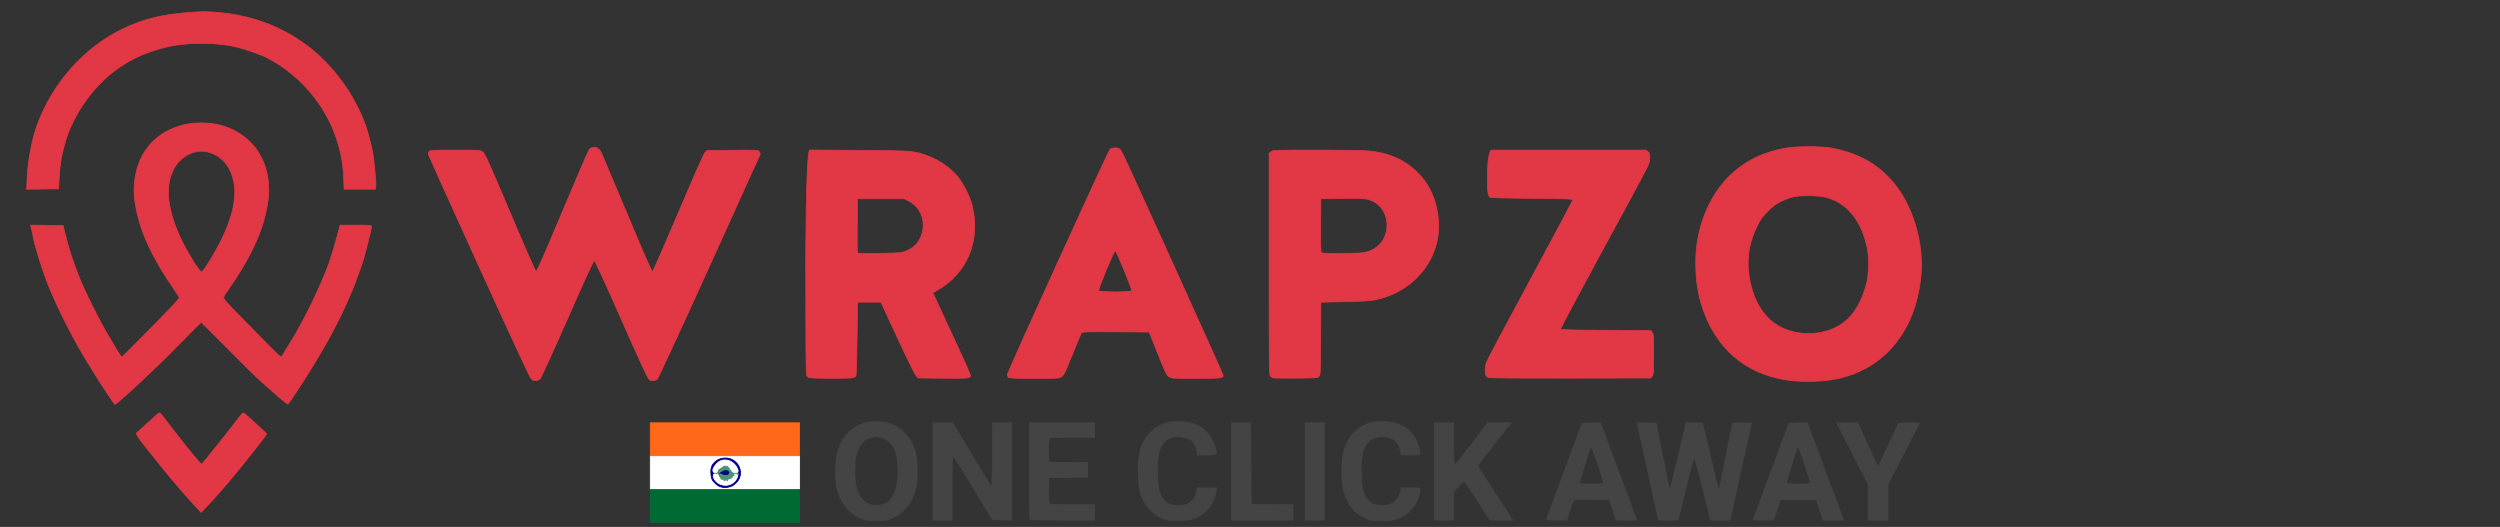 <?xml version="1.0" encoding="UTF-8"?>
<svg width="3264" height="688" viewBox="0 0 3264 688" xmlns="http://www.w3.org/2000/svg">
  <rect x="0" y="0" width="3264" height="688" fill="#333333" stroke="none"/>
  <path id="37" d="M 143.364,518.746 C 132.266,502.023 122.296,486.543 120.987,484 C 120.279,482.625 117.810,478.575 115.500,475 C 98.813,449.179 73.675,399.628 61.725,369 C 54.877,351.448 44.836,318.899 43.524,310 C 43.159,307.525 42.482,304.150 42.020,302.500 C 41.558,300.850 40.904,298.253 40.566,296.730 C 40.566,296.730 39.952,293.960 39.952,293.960 C 39.952,293.960 61.139,294.230 61.139,294.230 C 61.139,294.230 82.327,294.500 82.327,294.500 C 82.327,294.500 84.587,303.500 84.587,303.500 C 90.472,326.933 93.017,334.982 101.977,358.500 C 109.430,378.062 130.605,420.556 142.942,440.707 C 144.556,443.343 147.556,448.425 149.609,452 C 155.136,461.626 158.146,466 159.243,466 C 159.781,466 169.509,456.445 180.861,444.767 C 192.213,433.089 208.812,416.140 217.750,407.102 C 226.688,398.064 234,389.877 234,388.907 C 234,387.937 230.288,381.824 225.750,375.322 C 204.682,345.132 188.861,314.285 182.247,290.500 C 175.234,265.280 173.723,251.549 176.063,234.322 C 181.075,197.425 203.839,172.012 240,162.947 C 253.840,159.477 273.367,159.680 287.500,163.440 C 333.608,175.706 358.219,217.626 349.020,268.226 C 343.161,300.453 330.137,329.976 305.087,367.813 C 301.560,373.141 297.172,379.477 295.337,381.894 C 293.502,384.311 292,387.401 292,388.762 C 292,390.647 297.441,396.748 314.833,414.368 C 327.391,427.091 343.914,443.913 351.551,451.750 C 359.188,459.587 366.001,466 366.692,466 C 367.383,466 368.704,464.538 369.628,462.750 C 370.551,460.962 374.612,454.216 378.653,447.758 C 382.694,441.300 386,435.822 386,435.586 C 386,435.350 388.300,431.185 391.110,426.329 C 403.970,404.110 421.889,365.353 430.390,341.374 C 432.414,335.666 438.937,313.239 443.078,297.750 C 443.078,297.750 444.080,294 444.080,294 C 444.080,294 464.540,294 464.540,294 C 483.359,294 485,294.140 485,295.750 C 484.999,299.466 475.980,335.020 472.507,345 C 465.326,365.632 461.079,376.667 455.959,388 C 453.102,394.325 449.781,401.750 448.580,404.500 C 446.430,409.422 442.636,416.989 433.661,434.260 C 425.680,449.618 406.747,481.466 394.581,500 C 391.151,505.225 385.775,513.422 382.632,518.216 C 379.489,523.010 376.486,527.199 375.959,527.525 C 375.432,527.851 369.756,523.479 363.346,517.809 C 356.936,512.139 349.367,505.475 346.528,503 C 335.685,493.549 326.505,484.602 295.500,453.268 C 277.900,435.482 263.184,420.946 262.799,420.965 C 261.971,421.007 255.576,427.352 227.960,455.537 C 201.059,482.992 152.491,528.028 149.817,527.996 C 149.643,527.994 146.739,523.831 143.364,518.746M 267.438,350.250 C 269.340,347.638 273.647,340.879 277.009,335.232 C 299.359,297.695 309.165,266.019 305.949,241.739 C 302.800,217.963 289.335,201.921 269.205,197.961 C 253.685,194.908 236.097,204.060 227.318,219.758 C 214.514,242.653 218.286,275.827 238.261,316 C 247.181,333.940 260.618,355 263.145,355 C 263.604,355 265.536,352.862 267.438,350.250" stroke="#E23744" fill="#E23744" stroke-width="1"/>
  <path id="37" d="M 250.848,656.247 C 233.300,637.050 218.344,619.154 190.052,583.500 C 182.841,574.413 178,567.437 178,566.136 C 178,565.566 178.636,564.740 179.413,564.300 C 180.190,563.860 186.675,557.987 193.823,551.250 C 200.971,544.513 207.423,539.011 208.160,539.024 C 208.897,539.037 211.866,542.300 214.758,546.274 C 217.650,550.248 223.275,557.632 227.258,562.681 C 231.241,567.730 236.734,574.705 239.465,578.181 C 249.979,591.564 262.185,606 262.986,606 C 263.446,606 266.901,602.146 270.662,597.436 C 274.423,592.726 279.989,585.850 283.032,582.155 C 286.075,578.460 289.892,573.652 291.513,571.469 C 293.134,569.286 297.394,563.852 300.980,559.393 C 304.566,554.934 309.477,548.522 311.893,545.143 C 314.309,541.764 316.906,539 317.663,539 C 318.844,539 348,565.587 348,566.664 C 348,568.192 309.052,617.172 295.114,633.170 C 280.894,649.493 275.221,655.812 269.011,662.247 C 269.011,662.247 262.500,668.994 262.500,668.994 C 262.500,668.994 250.848,656.247 250.848,656.247" stroke="#E23744" fill="#E23744" stroke-width="1"/>
  <path id="37" d="M 2332,496.018 C 2279.365,487.777 2241.575,455.791 2223.658,404.317 C 2216.860,384.786 2213.987,366.622 2213.936,342.851 C 2213.832,294.294 2234.167,248.074 2267.355,221.436 C 2285.660,206.744 2305.389,198.125 2331.500,193.416 C 2345.319,190.924 2377.544,190.882 2391,193.340 C 2428.318,200.156 2455.588,216.369 2476.557,244.205 C 2499.087,274.113 2511.685,320.288 2508.037,359.583 C 2501.031,435.042 2456.653,486.140 2389.500,496.069 C 2372.635,498.562 2348.111,498.541 2332,496.018M 2381.937,432.986 C 2409.397,426.331 2427.518,405.861 2436.744,371.074 C 2440.067,358.545 2440.500,336.254 2437.678,323 C 2431.426,293.631 2417.558,272.918 2397.258,262.631 C 2386.697,257.279 2377.892,255.526 2361.500,255.512 C 2344.091,255.498 2338.177,256.734 2325,263.145 C 2318.119,266.492 2314.858,268.933 2307.882,275.954 C 2300.538,283.345 2298.508,286.168 2294.143,295.063 C 2284.444,314.827 2280.801,333.854 2282.871,353.938 C 2284.479,369.538 2287.937,382.188 2294,394.651 C 2302.827,412.795 2317.686,426.007 2335.500,431.553 C 2351.180,436.434 2365.842,436.887 2381.937,432.986" stroke="#E23744" fill="#E23744" stroke-width="1"/>
  <path id="37" d="M 693.651,494.750 C 692.068,493.303 667.739,440.957 625.446,348 C 589.287,268.525 559.506,202.559 559.265,201.408 C 559.024,200.257 559.573,198.570 560.485,197.658 C 561.960,196.183 565.697,196 594.424,196 C 626.249,196 626.751,196.032 630.026,198.250 C 633.056,200.302 636.214,207.265 665.980,277.500 C 687.704,328.759 699.095,354.500 700.054,354.500 C 701.016,354.500 712.470,328.357 734.525,275.824 C 752.692,232.552 768.378,196.241 769.382,195.131 C 773.780,190.271 781.536,192.101 784.812,198.771 C 785.820,200.822 801.012,236.823 818.572,278.772 C 840.095,330.188 850.935,354.955 851.835,354.772 C 852.569,354.623 867.767,320.075 885.608,278 C 906.465,228.813 918.939,200.607 920.545,199 C 920.545,199 923.043,196.500 923.043,196.500 C 923.043,196.500 956.271,196.207 956.271,196.207 C 988.953,195.919 989.528,195.949 991.200,198.006 C 992.163,199.191 992.624,200.835 992.264,201.799 C 991.914,202.735 962.019,268.750 925.830,348.500 C 886.817,434.475 859.167,494.212 857.906,495.250 C 856.736,496.212 854.303,497 852.500,497 C 850.697,497 848.282,496.212 847.134,495.250 C 845.930,494.241 830.749,461.129 811.264,417.012 C 790.199,369.318 776.921,340.426 775.991,340.263 C 774.905,340.073 765.406,360.646 741,416.048 C 722.058,459.047 706.463,493.160 705.114,494.547 C 702.014,497.733 697.010,497.822 693.651,494.750" stroke="#E23744" fill="#E23744" stroke-width="1"/>
  <path id="37" d="M 1316.571,492.429 C 1315.707,491.565 1315,490.251 1315,489.509 C 1315,486.564 1447.223,196.448 1449.329,194.772 C 1451.751,192.844 1458.098,192.448 1461.070,194.038 C 1462.136,194.609 1464.299,197.646 1465.876,200.788 C 1472.794,214.572 1597,488.784 1597,490.273 C 1597,493.642 1593.560,494 1561.214,494 C 1529.750,494 1529.249,493.968 1526.023,491.750 C 1523.127,489.759 1521.467,486.282 1511.574,461.500 C 1511.574,461.500 1500.396,433.500 1500.396,433.500 C 1500.396,433.500 1456.829,433.240 1456.829,433.240 C 1419.971,433.020 1413.079,433.200 1412.071,434.414 C 1411.416,435.203 1406.044,447.920 1400.133,462.673 C 1390.531,486.640 1389.031,489.736 1386.046,491.748 C 1382.752,493.968 1382.251,494 1350.424,494 C 1322.411,494 1317.935,493.793 1316.571,492.429M 1477.547,379.737 C 1478.354,377.635 1457.709,327.500 1456.037,327.500 C 1454.286,327.500 1433.555,377.398 1434.396,379.589 C 1435.149,381.551 1476.796,381.694 1477.547,379.737" stroke="#E23744" fill="#E23744" stroke-width="1"/>
  <path id="37" d="M 1662,493.313 C 1661.175,492.997 1659.713,492.053 1658.750,491.215 C 1657.098,489.776 1657,481.549 1657,344.918 C 1657,344.918 1657,200.145 1657,200.145 C 1657,200.145 1659.635,198.073 1659.635,198.073 C 1662.231,196.031 1663.116,196 1719.529,196 C 1752.396,196 1781.200,196.449 1787.144,197.053 C 1813.170,199.699 1832.170,207.830 1848.693,223.394 C 1865.947,239.645 1875.470,260.126 1877.930,286.271 C 1882.619,336.104 1847.199,381.004 1794.864,391.568 C 1788.642,392.824 1778.561,393.415 1755.500,393.878 C 1755.500,393.878 1724.500,394.500 1724.500,394.500 C 1724.500,394.500 1724.240,442.104 1724.240,442.104 C 1723.984,488.983 1723.949,489.737 1721.887,491.604 C 1719.947,493.361 1717.723,493.515 1691.647,493.694 C 1676.166,493.800 1662.825,493.629 1662,493.313M 1779.385,329.965 C 1797.443,327.355 1809.637,314.330 1810.786,296.426 C 1811.874,279.466 1802.362,265.090 1787.047,260.549 C 1782.348,259.156 1777.143,258.950 1753,259.202 C 1753,259.202 1724.500,259.500 1724.500,259.500 C 1724.500,259.500 1724.237,293.882 1724.237,293.882 C 1724.049,318.423 1724.298,328.655 1725.109,329.632 C 1726.011,330.719 1731.004,330.996 1749.372,330.980 C 1762.092,330.969 1775.599,330.512 1779.385,329.965" stroke="#E23744" fill="#E23744" stroke-width="1"/>
  <path id="37" d="M 1056.315,492.993 C 1055.113,492.509 1053.651,491.217 1053.065,490.122 C 1052.325,488.740 1052,444.223 1052,344.520 C 1052,344.520 1052,200.909 1057.053,195.856 C 1057.053,195.856 1120.776,196.288 1120.776,196.288 C 1188.764,196.748 1191.950,196.962 1207.332,202.091 C 1224.052,207.666 1239.838,218.072 1249.964,230.194 C 1257.393,239.087 1266.245,256.388 1269.053,267.500 C 1280.694,313.568 1263.150,356.709 1223.730,378.957 C 1220.579,380.736 1218,382.351 1218,382.546 C 1218,382.741 1229.025,406.538 1242.500,435.429 C 1255.975,464.320 1267,488.812 1267,489.856 C 1267,493.935 1265.588,494.092 1231.621,493.790 C 1231.621,493.790 1199.043,493.500 1199.043,493.500 C 1199.043,493.500 1196.305,490.761 1196.305,490.761 C 1194.622,489.077 1185.205,470.002 1171.868,441.261 C 1171.868,441.261 1150.168,394.500 1150.168,394.500 C 1150.168,394.500 1134.834,394.500 1134.834,394.500 C 1134.834,394.500 1119.500,394.500 1119.500,394.500 C 1119.500,394.500 1119,441.500 1119,441.500 C 1118.725,467.350 1118.101,489.322 1117.614,490.327 C 1117.126,491.332 1115.634,492.569 1114.298,493.077 C 1111.217,494.249 1059.244,494.173 1056.315,492.993M 1182.145,328.148 C 1189.850,325.127 1195.536,320.802 1199.016,315.314 C 1211.204,296.096 1205.267,271.663 1186.125,262.262 C 1186.125,262.262 1180.500,259.500 1180.500,259.500 C 1180.500,259.500 1150,259.500 1150,259.500 C 1150,259.500 1119.500,259.500 1119.500,259.500 C 1119.500,259.500 1119.237,293.994 1119.237,293.994 C 1119.092,312.966 1119.208,329.099 1119.495,329.846 C 1119.923,330.960 1125.093,331.129 1148.258,330.783 C 1174.476,330.391 1176.905,330.202 1182.145,328.148" stroke="#E23744" fill="#E23744" stroke-width="1"/>
  <path id="37" d="M 1943.315,493 C 1942.113,492.512 1940.651,491.217 1940.065,490.122 C 1938.596,487.377 1938.730,479.211 1940.331,473.909 C 1941.063,471.484 1966.769,423.002 1997.455,366.172 C 2028.141,309.342 2053.305,262.092 2053.374,261.172 C 2053.490,259.635 2049.235,259.460 2000.500,259 C 1971.350,258.725 1946.773,258.138 1945.885,257.695 C 1942.452,255.983 1942,252.342 1942,226.407 C 1942,226.407 1942,200.909 1946.909,196 C 1946.909,196 2047.820,196 2047.820,196 C 2047.820,196 2148.730,196 2148.730,196 C 2148.730,196 2151.469,198.154 2151.469,198.154 C 2154.048,200.183 2154.186,200.697 2153.833,206.943 C 2153.393,214.721 2159.074,203.733 2085.585,338.982 C 2058.844,388.197 2037.179,429.023 2037.442,429.708 C 2037.814,430.677 2050.908,431.014 2096.548,431.227 C 2096.548,431.227 2155.177,431.500 2155.177,431.500 C 2155.177,431.500 2157.089,433.861 2157.089,433.861 C 2158.862,436.051 2159,438.118 2159,462.500 C 2159,486.883 2158.862,488.949 2157.088,491.139 C 2157.088,491.139 2155.177,493.500 2155.177,493.500 C 2155.177,493.500 2050.338,493.694 2050.338,493.694 C 1991.112,493.803 1944.549,493.501 1943.315,493" stroke="#E23744" fill="#E23744" stroke-width="1"/>
  <path id="52" d="M 1129.105,678.417 C 1111.284,673.625 1096.796,657.035 1092.499,636.500 C 1090.471,626.809 1090.526,603.030 1092.597,593.697 C 1099.137,564.227 1122.538,547.140 1151.371,550.779 C 1173.653,553.591 1189.771,568.777 1195.655,592.500 C 1198.111,602.401 1198.131,628.898 1195.690,638 C 1190.013,659.167 1176.648,673.813 1158.632,678.610 C 1151.995,680.377 1136.004,680.272 1129.105,678.417M 1155.895,657.365 C 1165.427,652.615 1170.505,642.528 1172.015,625.335 C 1173.045,613.614 1171.956,598.181 1169.542,590.294 C 1165.504,577.097 1154.098,569.001 1141.378,570.304 C 1128.897,571.582 1120.743,580.287 1117.443,595.856 C 1115.628,604.418 1115.626,625.575 1117.440,634.131 C 1120.069,646.534 1126.567,655.530 1135.137,658.631 C 1141.237,660.839 1149.996,660.304 1155.895,657.365" stroke="#444444" fill="#444444" stroke-width="1"/>
  <path id="52" d="M 2019.445,677.250 C 2019.764,676.287 2030.296,647.825 2042.851,614 C 2042.851,614 2065.678,552.500 2065.678,552.500 C 2065.678,552.500 2077.599,552.221 2077.599,552.221 C 2077.599,552.221 2089.521,551.942 2089.521,551.942 C 2089.521,551.942 2111.408,610.721 2111.408,610.721 C 2123.446,643.049 2134.122,671.638 2135.133,674.250 C 2135.133,674.250 2136.971,679 2136.971,679 C 2136.971,679 2123.569,679 2123.569,679 C 2123.569,679 2110.167,679 2110.167,679 C 2110.167,679 2105.750,665.750 2105.750,665.750 C 2105.750,665.750 2101.334,652.500 2101.334,652.500 C 2101.334,652.500 2078.305,652.232 2078.305,652.232 C 2060.610,652.026 2055.059,652.258 2054.343,653.232 C 2053.831,653.929 2051.652,660.013 2049.502,666.750 C 2049.502,666.750 2045.593,679 2045.593,679 C 2045.593,679 2032.229,679 2032.229,679 C 2019.947,679 2018.912,678.858 2019.445,677.250M 2093.516,630.975 C 2093.865,630.411 2090.912,620.174 2086.955,608.225 C 2080.532,588.829 2077.903,582.664 2076.653,584.060 C 2075.438,585.417 2061.959,629.451 2062.404,630.610 C 2062.827,631.711 2066.050,632 2077.910,632 C 2087.060,632 2093.129,631.602 2093.516,630.975" stroke="#444444" fill="#444444" stroke-width="1"/>
  <path id="6" d="M 849,617 C 849,617 849,595 849,595 C 849,595 946.500,595 946.500,595 C 946.500,595 1044,595 1044,595 C 1044,595 1044,617 1044,617 C 1044,617 1044,639 1044,639 C 1044,639 946.500,639 946.500,639 C 946.500,639 849,639 849,639 C 849,639 849,617 849,617M 956.075,634.446 C 957.491,633.722 960.271,631.336 962.252,629.143 C 970.432,620.088 967.223,605.725 955.707,599.850 C 949.789,596.831 940.604,597.540 935.535,601.406 C 929.976,605.646 928.008,609.533 928.004,616.282 C 928.002,619.462 928.608,623.520 929.351,625.298 C 931.019,629.290 937.103,634.765 940.768,635.573 C 942.270,635.904 943.950,636.335 944.500,636.531 C 946.184,637.131 953.350,635.840 956.075,634.446" stroke="#FFFFFF" fill="#FFFFFF" stroke-width="1"/>
  <path id="52" d="M 1789.628,678.890 C 1782.589,677.237 1772.193,670.992 1766.973,665.280 C 1760.814,658.541 1755.643,647.933 1753.573,637.792 C 1751.455,627.413 1751.464,603.519 1753.589,593.208 C 1759.498,564.543 1780.933,548.039 1809.193,550.396 C 1832.068,552.304 1846.277,563.336 1852.388,583.932 C 1855.479,594.351 1855.855,594 1841.629,594 C 1841.629,594 1829.258,594 1829.258,594 C 1829.258,594 1828.611,589.250 1828.611,589.250 C 1826.957,577.093 1818.083,570.011 1804.500,570.011 C 1797.018,570.011 1792.267,571.714 1787.509,576.099 C 1779.224,583.736 1776.417,595.815 1777.255,620.233 C 1777.918,639.539 1779.997,647.049 1786.469,653.521 C 1791.398,658.450 1795.700,659.986 1804.601,659.994 C 1818.170,660.006 1826.644,653.333 1828.601,641.092 C 1828.601,641.092 1829.256,637 1829.256,637 C 1829.256,637 1841.628,637 1841.628,637 C 1855.855,637 1855.480,636.649 1852.388,647.068 C 1847.361,664.011 1835.177,675.355 1818.201,678.895 C 1811.972,680.194 1795.169,680.191 1789.628,678.890" stroke="#444444" fill="#444444" stroke-width="1"/>
  <path id="8" d="M 849,660.500 C 849,660.500 849,639 849,639 C 849,639 946.500,639 946.500,639 C 946.500,639 1044,639 1044,639 C 1044,639 1044,660.500 1044,660.500 C 1044,660.500 1044,682 1044,682 C 1044,682 946.500,682 946.500,682 C 946.500,682 849,682 849,682 C 849,682 849,660.500 849,660.500" stroke="#006A35" fill="#006A35" stroke-width="1"/>
  <path id="5" d="M 849,573.500 C 849,573.500 849,552 849,552 C 849,552 946.500,552 946.500,552 C 946.500,552 1044,552 1044,552 C 1044,552 1044,573.500 1044,573.500 C 1044,573.500 1044,595 1044,595 C 1044,595 946.500,595 946.500,595 C 946.500,595 849,595 849,595 C 849,595 849,573.500 849,573.500" stroke="#FF6719" fill="#FF6719" stroke-width="1"/>
  <path id="52" d="M 2151.409,615.471 C 2151.409,615.471 2137.354,551.943 2137.354,551.943 C 2137.354,551.943 2149.828,552.221 2149.828,552.221 C 2149.828,552.221 2162.301,552.500 2162.301,552.500 C 2162.301,552.500 2170.605,594.871 2170.605,594.871 C 2175.172,618.175 2179.179,637.512 2179.509,637.842 C 2179.839,638.172 2180.440,637.906 2180.845,637.251 C 2181.250,636.596 2186.036,617.146 2191.481,594.030 C 2191.481,594.030 2201.381,552 2201.381,552 C 2201.381,552 2212.190,552 2212.190,552 C 2218.135,552 2223,552.231 2223,552.513 C 2223,553.929 2243.031,637.365 2243.479,637.812 C 2243.766,638.099 2244.312,638.022 2244.693,637.641 C 2245.074,637.260 2249.057,618.051 2253.544,594.956 C 2258.031,571.861 2261.933,552.734 2262.216,552.451 C 2262.499,552.168 2268.109,552.063 2274.683,552.218 C 2274.683,552.218 2286.635,552.500 2286.635,552.500 C 2286.635,552.500 2272.631,615.750 2272.631,615.750 C 2272.631,615.750 2258.628,679 2258.628,679 C 2258.628,679 2245.988,679 2245.988,679 C 2245.988,679 2233.348,679 2233.348,679 C 2233.348,679 2223.395,638.750 2223.395,638.750 C 2216.270,609.936 2213.049,598.500 2212.059,598.500 C 2211.068,598.500 2207.859,609.921 2200.753,638.750 C 2200.753,638.750 2190.831,679 2190.831,679 C 2190.831,679 2178.147,679 2178.147,679 C 2178.147,679 2165.463,679 2165.463,679 C 2165.463,679 2151.409,615.471 2151.409,615.471" stroke="#444444" fill="#444444" stroke-width="1"/>
  <path id="52" d="M 1873,615.500 C 1873,615.500 1873,552 1873,552 C 1873,552 1885.500,552 1885.500,552 C 1885.500,552 1898,552 1898,552 C 1898,552 1898,579.500 1898,579.500 C 1898,601.906 1898.250,607 1899.349,607 C 1900.091,607 1910.054,594.625 1921.491,579.500 C 1921.491,579.500 1942.285,552 1942.285,552 C 1942.285,552 1957.763,552 1957.763,552 C 1957.763,552 1973.241,552 1973.241,552 C 1973.241,552 1969.797,556.250 1969.797,556.250 C 1945.517,586.217 1929.001,607.559 1929.362,608.500 C 1929.608,609.140 1937.572,621.552 1947.061,636.082 C 1956.550,650.612 1966.721,666.213 1969.663,670.750 C 1969.663,670.750 1975.012,679 1975.012,679 C 1975.012,679 1960.109,679 1960.109,679 C 1960.109,679 1945.206,679 1945.206,679 C 1945.206,679 1929,653.500 1929,653.500 C 1920.087,639.475 1912.278,628.005 1911.647,628.010 C 1911.016,628.015 1907.688,631.132 1904.250,634.936 C 1904.250,634.936 1898,641.853 1898,641.853 C 1898,641.853 1898,660.427 1898,660.427 C 1898,660.427 1898,679 1898,679 C 1898,679 1885.500,679 1885.500,679 C 1885.500,679 1873,679 1873,679 C 1873,679 1873,615.500 1873,615.500" stroke="#444444" fill="#444444" stroke-width="1"/>
  <path id="52" d="M 1704,615.500 C 1704,615.500 1704,552 1704,552 C 1704,552 1716.500,552 1716.500,552 C 1716.500,552 1729,552 1729,552 C 1729,552 1729,615.500 1729,615.500 C 1729,615.500 1729,679 1729,679 C 1729,679 1716.500,679 1716.500,679 C 1716.500,679 1704,679 1704,679 C 1704,679 1704,615.500 1704,615.500" stroke="#444444" fill="#444444" stroke-width="1"/>
  <path id="52" d="M 1218,615.500 C 1218,615.500 1218,552 1218,552 C 1218,552 1230.881,552 1230.881,552 C 1230.881,552 1243.762,552 1243.762,552 C 1243.762,552 1268.617,593.505 1268.617,593.505 C 1282.287,616.333 1293.928,634.858 1294.486,634.672 C 1295.144,634.453 1295.592,619.875 1295.761,593.167 C 1295.761,593.167 1296.022,552 1296.022,552 C 1296.022,552 1308.511,552 1308.511,552 C 1308.511,552 1321,552 1321,552 C 1321,552 1321,615.530 1321,615.530 C 1321,615.530 1321,679.060 1321,679.060 C 1321,679.060 1308.302,678.780 1308.302,678.780 C 1308.302,678.780 1295.605,678.500 1295.605,678.500 C 1295.605,678.500 1271,637.504 1271,637.504 C 1256.213,612.867 1245.718,596.377 1244.698,596.180 C 1243.123,595.877 1243,598.858 1243,637.427 C 1243,637.427 1243,679 1243,679 C 1243,679 1230.500,679 1230.500,679 C 1230.500,679 1218,679 1218,679 C 1218,679 1218,615.500 1218,615.500" stroke="#444444" fill="#444444" stroke-width="1"/>
  <path id="52" d="M 1523,678.697 C 1504.911,673.544 1491.774,658.375 1487.573,637.792 C 1485.422,627.252 1485.444,602.375 1487.613,592.697 C 1494.022,564.098 1515.096,548.053 1543.171,550.394 C 1565.954,552.294 1580.314,563.437 1586.390,583.932 C 1589.479,594.352 1589.855,594 1575.629,594 C 1575.629,594 1563.258,594 1563.258,594 C 1563.258,594 1562.611,589.250 1562.611,589.250 C 1560.908,576.730 1552.100,569.988 1537.500,570.028 C 1523.418,570.066 1514.679,579.297 1511.926,597.041 C 1510.138,608.568 1511.214,633.909 1513.835,642 C 1517.866,654.442 1525.225,660 1537.667,660 C 1541.536,660 1546.231,659.488 1548.101,658.862 C 1555.919,656.244 1561.216,649.753 1562.601,641.092 C 1562.601,641.092 1563.256,637 1563.256,637 C 1563.256,637 1575.764,637 1575.764,637 C 1575.764,637 1588.272,637 1588.272,637 C 1588.272,637 1587.674,641.360 1587.674,641.360 C 1585.441,657.653 1574.170,671.481 1558.500,677.153 C 1551.063,679.845 1530.214,680.752 1523,678.697" stroke="#444444" fill="#444444" stroke-width="1"/>
  <path id="52" d="M 2289.448,677.250 C 2289.769,676.287 2300.310,647.825 2312.872,614 C 2312.872,614 2335.712,552.500 2335.712,552.500 C 2335.712,552.500 2347.664,552.221 2347.664,552.221 C 2347.664,552.221 2359.616,551.942 2359.616,551.942 C 2359.616,551.942 2380.949,609.221 2380.949,609.221 C 2392.682,640.725 2403.339,669.312 2404.632,672.750 C 2404.632,672.750 2406.983,679 2406.983,679 C 2406.983,679 2393.575,679 2393.575,679 C 2393.575,679 2380.167,679 2380.167,679 C 2380.167,679 2375.750,665.750 2375.750,665.750 C 2375.750,665.750 2371.333,652.500 2371.333,652.500 C 2371.333,652.500 2347.917,652.500 2347.917,652.500 C 2347.917,652.500 2324.500,652.500 2324.500,652.500 C 2324.500,652.500 2320.007,665.750 2320.007,665.750 C 2320.007,665.750 2315.513,679 2315.513,679 C 2315.513,679 2302.189,679 2302.189,679 C 2289.944,679 2288.912,678.858 2289.448,677.250M 2363.516,630.975 C 2364.305,629.698 2350.263,587.035 2348.404,585.060 C 2347.658,584.268 2346.905,583.818 2346.730,584.060 C 2345.383,585.927 2331.962,629.457 2332.389,630.571 C 2332.831,631.722 2335.853,632 2347.910,632 C 2357.060,632 2363.129,631.602 2363.516,630.975" stroke="#444444" fill="#444444" stroke-width="1"/>
  <path id="52" d="M 1344.667,678.333 C 1344.300,677.966 1344,649.391 1344,614.833 C 1344,614.833 1344,552 1344,552 C 1344,552 1386.500,552 1386.500,552 C 1386.500,552 1429,552 1429,552 C 1429,552 1429,561.500 1429,561.500 C 1429,561.500 1429,571 1429,571 C 1429,571 1400.200,571 1400.200,571 C 1379.133,571 1371.078,571.322 1370.200,572.200 C 1368.528,573.872 1368.528,601.128 1370.200,602.800 C 1371.068,603.667 1378.133,604 1395.700,604 C 1395.700,604 1420,604 1420,604 C 1420,604 1420,613.483 1420,613.483 C 1420,613.483 1420,622.966 1420,622.966 C 1420,622.966 1394.750,623.233 1394.750,623.233 C 1394.750,623.233 1369.500,623.500 1369.500,623.500 C 1369.500,623.500 1369.225,639.867 1369.225,639.867 C 1369.036,651.088 1369.310,656.669 1370.097,657.617 C 1371.026,658.736 1376.759,659 1400.122,659 C 1400.122,659 1429,659 1429,659 C 1429,659 1429,669 1429,669 C 1429,669 1429,679 1429,679 C 1429,679 1387.167,679 1387.167,679 C 1364.159,679 1345.034,678.700 1344.667,678.333" stroke="#444444" fill="#444444" stroke-width="1"/>
  <path id="52" d="M 1608,615.500 C 1608,615.500 1608,552 1608,552 C 1608,552 1620.491,552 1620.491,552 C 1620.491,552 1632.982,552 1632.982,552 C 1632.982,552 1633.241,605.250 1633.241,605.250 C 1633.241,605.250 1633.500,658.500 1633.500,658.500 C 1633.500,658.500 1660.750,658.766 1660.750,658.766 C 1660.750,658.766 1688,659.032 1688,659.032 C 1688,659.032 1688,669.016 1688,669.016 C 1688,669.016 1688,679 1688,679 C 1688,679 1648,679 1648,679 C 1648,679 1608,679 1608,679 C 1608,679 1608,615.500 1608,615.500" stroke="#444444" fill="#444444" stroke-width="1"/>
  <path id="40" d="M 944.500,636.531 C 943.950,636.335 942.270,635.904 940.768,635.573 C 937.103,634.765 931.019,629.290 929.351,625.298 C 928.608,623.520 928.002,619.462 928.004,616.282 C 928.008,609.533 929.976,605.646 935.535,601.406 C 940.604,597.540 949.789,596.831 955.707,599.850 C 967.223,605.725 970.432,620.088 962.252,629.143 C 960.271,631.336 957.491,633.722 956.075,634.446 C 953.350,635.840 946.184,637.131 944.500,636.531M 955.556,631.429 C 960.559,628.609 964.001,622.320 963.862,616.250 C 963.808,613.912 963.367,612 962.882,612 C 962.397,612 962,611.302 962,610.450 C 962,607.503 955.619,602.147 950.828,601.073 C 943.666,599.468 938.381,601.444 933.867,607.417 C 930.842,611.420 930.347,612.724 930.995,614.983 C 931.426,616.484 931.584,618.789 931.347,620.106 C 930.665,623.897 934.200,629.186 939.104,631.710 C 944.613,634.546 950.196,634.450 955.556,631.429" stroke="#01008E" fill="#01008E" stroke-width="1"/>
  <path id="12" d="M 939.104,631.710 C 934.457,629.318 930.742,624.031 931.226,620.500 C 931.459,618.802 932.331,618.472 937,618.318 C 940.556,631.387 958.590,625.933 958.643,618.035 C 963.889,617.990 964.617,619.655 961.723,625.076 C 957.436,633.108 947.489,636.026 939.104,631.710" stroke="#FFFFFF" fill="#FFFFFF" stroke-width="1"/>
  <path id="14" d="M 944.764,626.622 C 943.925,625.783 942.960,625.373 942.619,625.714 C 942.114,627.463 937.706,619.292 940,619.094 C 941.375,618.705 943.749,618.853 945.275,619.422 C 950.153,621.242 954.247,616.981 949.638,614.881 C 947.534,613.922 946.522,614.084 943.502,615.866 C 941.156,617.250 938.413,617.944 935.693,617.840 C 932.143,617.705 931.986,617.619 934.665,617.283 C 938.041,616.860 939.913,614.196 937.784,612.845 C 936.748,612.188 936.755,612.027 937.817,612.015 C 938.541,612.007 940.715,610.794 942.647,609.320 C 945.578,607.085 946.325,606.877 947.156,608.070 C 951.546,604.776 957.553,617.390 958.750,616.985 C 963.108,616.998 963.986,617.297 963.921,618.750 C 963.874,619.795 963.639,619.997 963.338,619.250 C 963.044,618.522 961.094,618.014 958.667,618.035 C 954.551,618.070 954.530,618.088 957,619.500 C 958.990,620.637 959.131,620.937 957.691,620.965 C 956.696,620.985 956.160,621.450 956.500,622 C 956.840,622.550 956.390,623 955.500,623 C 954.519,623 954.167,623.461 954.605,624.170 C 955.091,624.957 954.783,625.130 953.664,624.701 C 952.749,624.350 952,624.525 952,625.090 C 952,625.655 951.550,625.840 951,625.500 C 950.450,625.160 949.993,625.696 949.985,626.691 C 949.972,628.228 949.822,628.274 948.985,627 C 948.184,625.779 947.840,625.747 947.145,626.824 C 946.448,627.903 946.009,627.867 944.764,626.622" stroke="#4A9671" fill="#4A9671" stroke-width="1"/>
  <path id="17" d="M 943.070,618.583 C 943.070,618.583 940.641,617.237 940.641,617.237 C 940.641,617.237 943.771,615.619 943.771,615.619 C 947.584,613.647 948.110,613.629 950.521,615.392 C 952.138,616.574 952.224,617.026 951.090,618.392 C 949.480,620.332 946.362,620.406 943.070,618.583" stroke="#01008E" fill="#01008E" stroke-width="1"/>
  <path id="52" d="M 2439,655.410 C 2439,655.410 2439,631.820 2439,631.820 C 2439,631.820 2422.618,600.160 2422.618,600.160 C 2413.608,582.747 2404.377,564.787 2402.106,560.250 C 2402.106,560.250 2397.978,552 2397.978,552 C 2397.978,552 2411.739,552.027 2411.739,552.027 C 2411.739,552.027 2425.500,552.054 2425.500,552.054 C 2425.500,552.054 2437.924,579.575 2437.924,579.575 C 2444.757,594.712 2450.759,607.351 2451.261,607.661 C 2451.763,607.971 2452.600,607.800 2453.121,607.279 C 2453.642,606.758 2459.616,594.220 2466.398,579.416 C 2466.398,579.416 2478.729,552.500 2478.729,552.500 C 2478.729,552.500 2492.365,552.222 2492.365,552.222 C 2499.865,552.069 2506,552.113 2506,552.320 C 2506,552.527 2496.775,570.570 2485.500,592.415 C 2485.500,592.415 2465,632.133 2465,632.133 C 2465,632.133 2465,655.567 2465,655.567 C 2465,655.567 2465,679 2465,679 C 2465,679 2452,679 2452,679 C 2452,679 2439,679 2439,679 C 2439,679 2439,655.410 2439,655.410" stroke="#444444" fill="#444444" stroke-width="1"/>
  <path id="37" d="M 35.483,232.771 C 36.593,209.195 41.575,182.561 48.406,163.691 C 68.045,109.439 108.821,63.133 158.500,38.669 C 185.345,25.449 209.434,19.258 245,16.439 C 265.679,14.800 271.862,14.866 291,16.932 C 334.728,21.652 374.026,37.733 407.129,64.449 C 430.439,83.262 452.216,110.503 466.123,138.246 C 475.857,157.665 479.994,169.542 485.541,194 C 488.104,205.300 491.612,240.425 490.586,244.512 C 490.586,244.512 489.962,247 489.962,247 C 489.962,247 469.638,247 469.638,247 C 469.638,247 449.313,247 449.313,247 C 449.313,247 448.683,231.741 448.683,231.741 C 447.825,210.936 443.947,192.422 436.303,172.628 C 420.084,130.632 387.364,94.785 346.500,74.242 C 341.344,71.650 321.649,64.755 312,62.164 C 283.534,54.519 241.517,54.682 212.500,62.549 C 185.566,69.851 166.354,79.282 146.353,95.021 C 120.440,115.412 97.494,148.026 87.318,178.931 C 80.881,198.481 78.298,212.346 77.197,233.258 C 77.197,233.258 76.500,246.500 76.500,246.500 C 76.500,246.500 55.656,246.771 55.656,246.771 C 55.656,246.771 34.812,247.041 34.812,247.041 C 34.812,247.041 35.483,232.771 35.483,232.771" stroke="#E23744" fill="#E23744" stroke-width="1"/>
  <path id="12" d="M 930.772,614.590 C 930.438,612.844 931.347,610.753 933.913,607.358 C 938.379,601.449 943.693,599.474 950.828,601.073 C 955.619,602.147 962,607.503 963.771,614.500 C 963.580,616.810 963.182,616.999 958.532,616.985 C 954.147,616.308 951.765,605.114 947.156,608.070 C 946.325,606.877 945.578,607.085 942.647,609.320 C 940.715,610.794 938.541,612.007 937.817,612.015 C 937.429,612.731 937.429,617.075 934.556,616.823 C 931.749,617.012 931.170,616.670 930.772,614.590" stroke="#FFFFFF" fill="#FFFFFF" stroke-width="1"/>
</svg>
